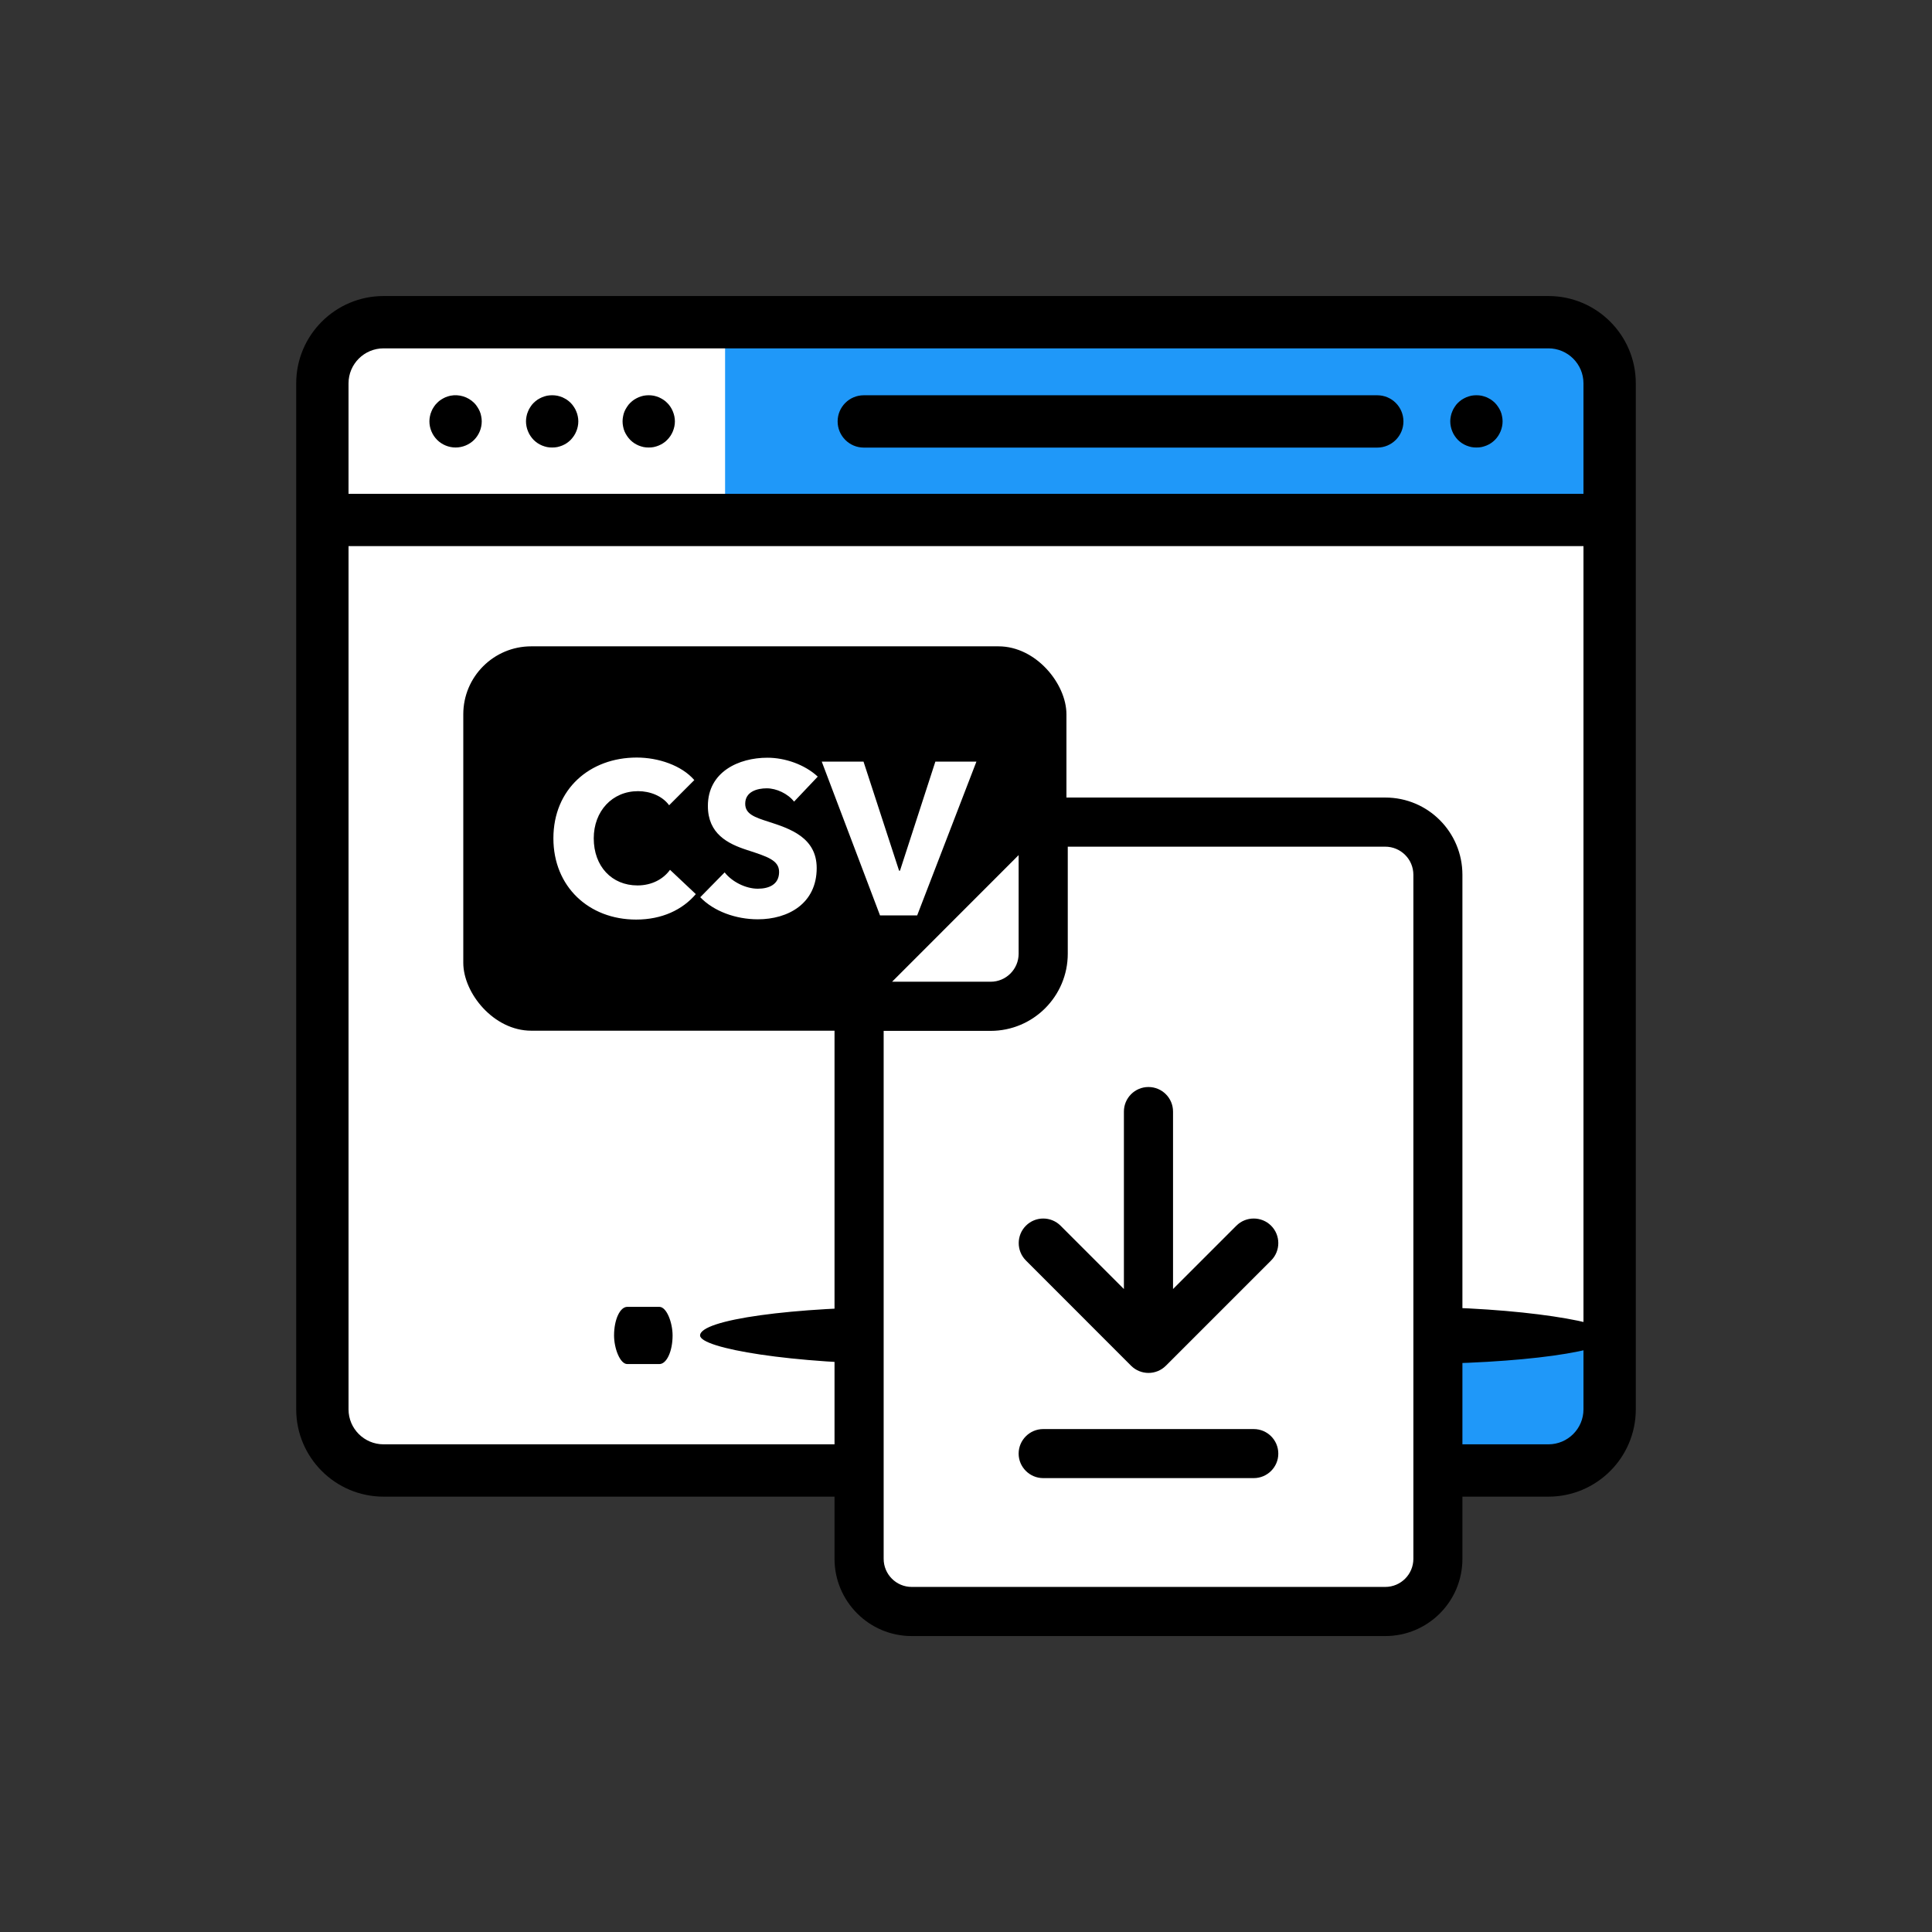 <?xml version="1.0" encoding="UTF-8"?>
<!DOCTYPE svg PUBLIC "-//W3C//DTD SVG 1.1//EN" "http://www.w3.org/Graphics/SVG/1.1/DTD/svg11.dtd">
<!-- Creator: CorelDRAW 2019 (64-Bit) -->
<svg xmlns="http://www.w3.org/2000/svg" xml:space="preserve" width="630px" height="630px" version="1.1" style="shape-rendering:geometricPrecision; text-rendering:geometricPrecision; image-rendering:optimizeQuality; fill-rule:evenodd; clip-rule:evenodd"
viewBox="0 0 217.85 217.85"
 xmlns:xlink="http://www.w3.org/1999/xlink"
 xmlns:xodm="http://www.corel.com/coreldraw/odm/2003">
 <rect x="0" y="0" width="217.85" height="217.85" fill="#333333" stroke="none"/>
 <defs>
  <style type="text/css">
   <![CDATA[
    .fil6 {fill:none}
    .fil2 {fill:black}
    .fil3 {fill:black}
    .fil4 {fill:black}
    .fil1 {fill:#1F98F9}
    .fil0 {fill:white}
    .fil5 {fill:white;fill-rule:nonzero}
   ]]>
  </style>
 </defs>
 <g id="Layer_x0020_1">
  <g id="_1695659532848">
   <rect class="fil0" x="37.36" y="36.45" width="143.36" height="128.59" rx="5.19" ry="5.19"/>
   <rect class="fil1" x="81.76" y="37.55" width="97.7" height="20.52"/>
   <rect class="fil1" x="109.97" y="150.58" width="70.71" height="14.83"/>
   <path class="fil2" d="M174.6 33.38l-131.35 0c-5.43,0 -9.85,4.41 -9.85,9.84l0 115.7c0,5.43 4.42,9.84 9.85,9.84l131.35 0c5.43,0 9.85,-4.41 9.85,-9.84l0 -115.7c0,-5.43 -4.42,-9.84 -9.85,-9.84zm-135.3 9.84c0,-2.17 1.77,-3.94 3.95,-3.94l131.35 0c2.18,0 3.95,1.77 3.95,3.94l0 12.46 -139.25 0 0 -12.46zm139.25 115.7c0,2.17 -1.77,3.94 -3.95,3.94l-131.35 0c-2.18,0 -3.95,-1.77 -3.95,-3.94l0 -97.34 139.25 0 0 97.34z"/>
   <path class="fil2" d="M169.37 46.94c-0.03,-0.19 -0.09,-0.38 -0.16,-0.55 -0.08,-0.18 -0.17,-0.35 -0.28,-0.51 -0.11,-0.17 -0.23,-0.32 -0.36,-0.45 -0.14,-0.14 -0.29,-0.26 -0.45,-0.37 -0.16,-0.1 -0.33,-0.19 -0.51,-0.27 -0.18,-0.07 -0.37,-0.13 -0.55,-0.17 -0.38,-0.07 -0.78,-0.07 -1.16,0 -0.18,0.04 -0.37,0.1 -0.55,0.17 -0.18,0.08 -0.35,0.17 -0.51,0.27 -0.16,0.11 -0.31,0.23 -0.45,0.37 -0.13,0.13 -0.26,0.28 -0.36,0.45 -0.11,0.16 -0.2,0.33 -0.27,0.51 -0.08,0.17 -0.13,0.36 -0.17,0.55 -0.04,0.19 -0.06,0.38 -0.06,0.57 0,0.2 0.02,0.39 0.06,0.58 0.04,0.19 0.09,0.37 0.17,0.55 0.07,0.18 0.16,0.35 0.27,0.51 0.1,0.16 0.23,0.31 0.36,0.45 0.14,0.14 0.29,0.26 0.45,0.37 0.16,0.1 0.33,0.2 0.51,0.27 0.18,0.07 0.37,0.13 0.55,0.17 0.19,0.04 0.39,0.05 0.58,0.05 0.19,0 0.39,-0.01 0.58,-0.05 0.18,-0.04 0.37,-0.1 0.55,-0.17 0.18,-0.07 0.35,-0.17 0.51,-0.27 0.16,-0.11 0.31,-0.23 0.45,-0.37 0.54,-0.55 0.86,-1.31 0.86,-2.09 0,-0.19 -0.02,-0.38 -0.06,-0.57z"/>
   <path class="fil2" d="M155.3 44.57l-57.9 0c-1.63,0 -2.95,1.32 -2.95,2.95 0,1.62 1.32,2.95 2.95,2.95l57.9 0c1.63,0 2.95,-1.33 2.95,-2.95 0,-1.63 -1.32,-2.95 -2.95,-2.95z"/>
   <path class="fil2" d="M65.15 46.94c-0.04,-0.19 -0.09,-0.38 -0.17,-0.55 -0.07,-0.18 -0.16,-0.35 -0.27,-0.51 -0.11,-0.17 -0.23,-0.32 -0.36,-0.45 -0.14,-0.14 -0.29,-0.26 -0.45,-0.37 -0.16,-0.1 -0.33,-0.19 -0.51,-0.27 -0.18,-0.07 -0.36,-0.13 -0.55,-0.17 -0.38,-0.07 -0.78,-0.07 -1.16,0 -0.19,0.04 -0.37,0.1 -0.55,0.17 -0.18,0.08 -0.35,0.17 -0.51,0.27 -0.16,0.11 -0.31,0.23 -0.45,0.37 -0.13,0.13 -0.26,0.28 -0.36,0.45 -0.11,0.16 -0.2,0.33 -0.27,0.51 -0.08,0.17 -0.13,0.36 -0.17,0.55 -0.04,0.19 -0.06,0.38 -0.06,0.57 0,0.2 0.02,0.39 0.06,0.58 0.04,0.19 0.09,0.37 0.17,0.55 0.07,0.18 0.16,0.35 0.27,0.51 0.1,0.16 0.23,0.31 0.36,0.45 0.14,0.14 0.29,0.26 0.45,0.37 0.16,0.1 0.33,0.2 0.51,0.27 0.18,0.07 0.36,0.13 0.55,0.17 0.19,0.04 0.39,0.05 0.58,0.05 0.19,0 0.38,-0.01 0.58,-0.05 0.19,-0.04 0.37,-0.1 0.55,-0.17 0.18,-0.07 0.35,-0.17 0.51,-0.27 0.16,-0.11 0.31,-0.23 0.45,-0.37 0.13,-0.14 0.25,-0.29 0.36,-0.45 0.11,-0.16 0.2,-0.33 0.27,-0.51 0.08,-0.18 0.13,-0.36 0.17,-0.55 0.04,-0.19 0.06,-0.38 0.06,-0.58 0,-0.19 -0.02,-0.38 -0.06,-0.57z"/>
   <path class="fil2" d="M76.04 46.94c-0.04,-0.19 -0.1,-0.38 -0.17,-0.55 -0.07,-0.18 -0.17,-0.35 -0.27,-0.51 -0.11,-0.17 -0.23,-0.32 -0.37,-0.45 -0.13,-0.14 -0.28,-0.26 -0.45,-0.37 -0.15,-0.1 -0.33,-0.19 -0.51,-0.27 -0.17,-0.07 -0.36,-0.13 -0.55,-0.17 -0.38,-0.07 -0.77,-0.07 -1.15,0 -0.19,0.04 -0.37,0.1 -0.55,0.17 -0.18,0.08 -0.35,0.17 -0.51,0.27 -0.16,0.11 -0.31,0.23 -0.45,0.37 -0.13,0.13 -0.26,0.28 -0.36,0.45 -0.11,0.16 -0.2,0.33 -0.28,0.51 -0.07,0.17 -0.13,0.36 -0.16,0.55 -0.04,0.19 -0.06,0.38 -0.06,0.57 0,0.2 0.02,0.39 0.06,0.58 0.03,0.19 0.09,0.37 0.16,0.55 0.08,0.18 0.17,0.35 0.28,0.51 0.1,0.16 0.23,0.31 0.36,0.45 0.14,0.14 0.29,0.26 0.45,0.37 0.16,0.1 0.33,0.2 0.51,0.27 0.18,0.07 0.36,0.13 0.55,0.17 0.19,0.04 0.39,0.05 0.58,0.05 0.19,0 0.38,-0.01 0.57,-0.05 0.19,-0.04 0.38,-0.1 0.55,-0.17 0.18,-0.07 0.36,-0.17 0.51,-0.27 0.17,-0.11 0.32,-0.23 0.45,-0.37 0.14,-0.14 0.26,-0.29 0.37,-0.45 0.1,-0.16 0.2,-0.33 0.27,-0.51 0.07,-0.18 0.13,-0.36 0.17,-0.55 0.04,-0.19 0.06,-0.38 0.06,-0.58 0,-0.19 -0.02,-0.38 -0.06,-0.57z"/>
   <path class="fil2" d="M54.26 46.94c-0.03,-0.19 -0.09,-0.38 -0.16,-0.55 -0.08,-0.18 -0.17,-0.35 -0.28,-0.51 -0.1,-0.17 -0.23,-0.32 -0.36,-0.45 -0.69,-0.69 -1.7,-1 -2.67,-0.81 -0.18,0.04 -0.37,0.1 -0.55,0.17 -0.17,0.08 -0.35,0.17 -0.5,0.27 -0.17,0.11 -0.32,0.23 -0.45,0.37 -0.14,0.13 -0.26,0.28 -0.37,0.45 -0.11,0.16 -0.2,0.33 -0.27,0.51 -0.08,0.17 -0.13,0.36 -0.17,0.55 -0.04,0.19 -0.06,0.38 -0.06,0.57 0,0.78 0.32,1.54 0.87,2.09 0.55,0.55 1.31,0.86 2.08,0.86 0.78,0 1.54,-0.31 2.09,-0.86 0.55,-0.55 0.86,-1.31 0.86,-2.09 0,-0.19 -0.02,-0.38 -0.06,-0.57z"/>
   <rect class="fil3" x="52.24" y="72.88" width="68.01" height="43.34" rx="7.66" ry="7.66"/>
   <rect class="fil4" x="78.94" y="147.36" width="102.99" height="6.45" rx="23.26" ry="6.42"/>
   <rect class="fil4" x="69.24" y="147.36" width="6.6" height="6.45" rx="1.49" ry="6.42"/>
   <polygon class="fil0" points="97.05,110.33 97.05,174.13 98.93,180.97 105.94,182.85 155.54,182.85 161.87,178.58 161.87,98.53 157.94,92.89 114.49,92.89 "/>
   <path class="fil2" d="M127.54 154c1.09,1.08 2.84,1.08 3.92,0l11.87 -11.87c1.08,-1.08 1.08,-2.84 0,-3.92 -1.08,-1.08 -2.84,-1.08 -3.92,0l-7.14 7.14 0 -20.01c0,-1.53 -1.24,-2.77 -2.77,-2.77 -1.53,0 -2.77,1.24 -2.77,2.77l0 20.01 -7.14 -7.14c-1.08,-1.08 -2.83,-1.08 -3.91,0 -1.08,1.08 -1.08,2.84 0,3.92l11.86 11.87zm0 0z"/>
   <path class="fil2" d="M141.37 161.14l-23.74 0c-1.52,0 -2.77,1.24 -2.77,2.77 0,1.52 1.25,2.76 2.77,2.76l23.74 0c1.53,0 2.77,-1.24 2.77,-2.76 0,-1.53 -1.24,-2.77 -2.77,-2.77zm0 0z"/>
   <path class="fil2" d="M156.2 89.93l-41.53 0c-0.74,0 -1.44,0.3 -1.96,0.82l-17.8 17.8c-0.52,0.52 -0.81,1.22 -0.81,1.95l0 65.27c0,4.8 3.9,8.71 8.7,8.71l53.4 0c4.79,0 8.7,-3.87 8.7,-8.71l0 -77.13c0,-4.79 -3.86,-8.71 -8.7,-8.71zm-41.34 6.49l0 11.12c0,1.74 -1.41,3.16 -3.16,3.16l-11.11 0 14.27 -14.28zm44.51 79.35c0,1.73 -1.4,3.17 -3.17,3.17l-53.4 0c-1.74,0 -3.16,-1.42 -3.16,-3.17l0 -59.53 12.06 0c4.8,0 8.7,-3.9 8.7,-8.7l0 -12.07 35.8 0c1.73,0 3.17,1.4 3.17,3.17l0 77.13zm0 0z"/>
   <path class="fil5" d="M78.46 100.82l-2.91 -2.74c-0.74,1.03 -2.03,1.76 -3.67,1.76 -2.89,0 -4.93,-2.15 -4.93,-5.31 0,-3.06 2.08,-5.32 5,-5.32 1.32,0 2.72,0.52 3.5,1.59l2.84 -2.84c-1.44,-1.66 -4.06,-2.54 -6.49,-2.54 -5.29,0 -9.4,3.55 -9.4,9.11 0,5.44 3.99,9.16 9.33,9.16 2.91,0 5.22,-1.1 6.73,-2.87zm13.75 -13.25c-1.51,-1.39 -3.72,-2.13 -5.68,-2.13 -3.23,0 -6.71,1.59 -6.71,5.44 0,3.13 2.23,4.26 4.43,4.97 2.28,0.74 3.6,1.15 3.6,2.47 0,1.4 -1.12,1.89 -2.4,1.89 -1.37,0 -2.91,-0.78 -3.74,-1.84l-2.75 2.8c1.52,1.59 4.02,2.49 6.49,2.49 3.43,0 6.64,-1.78 6.64,-5.78 0,-3.45 -3.04,-4.45 -5.39,-5.21 -1.64,-0.52 -2.67,-0.89 -2.67,-2.04 0,-1.37 1.35,-1.74 2.43,-1.74 1.08,0 2.37,0.59 3.08,1.5l2.67 -2.82zm17.89 -1.69l-4.63 0 -3.99 12.3 -0.1 0 -4.01 -12.3 -4.71 0 6.57 17.34 4.19 0 6.68 -17.34z"/>
  </g>
  <rect class="fil6" width="217.85" height="217.85"/>
 </g>
</svg>
